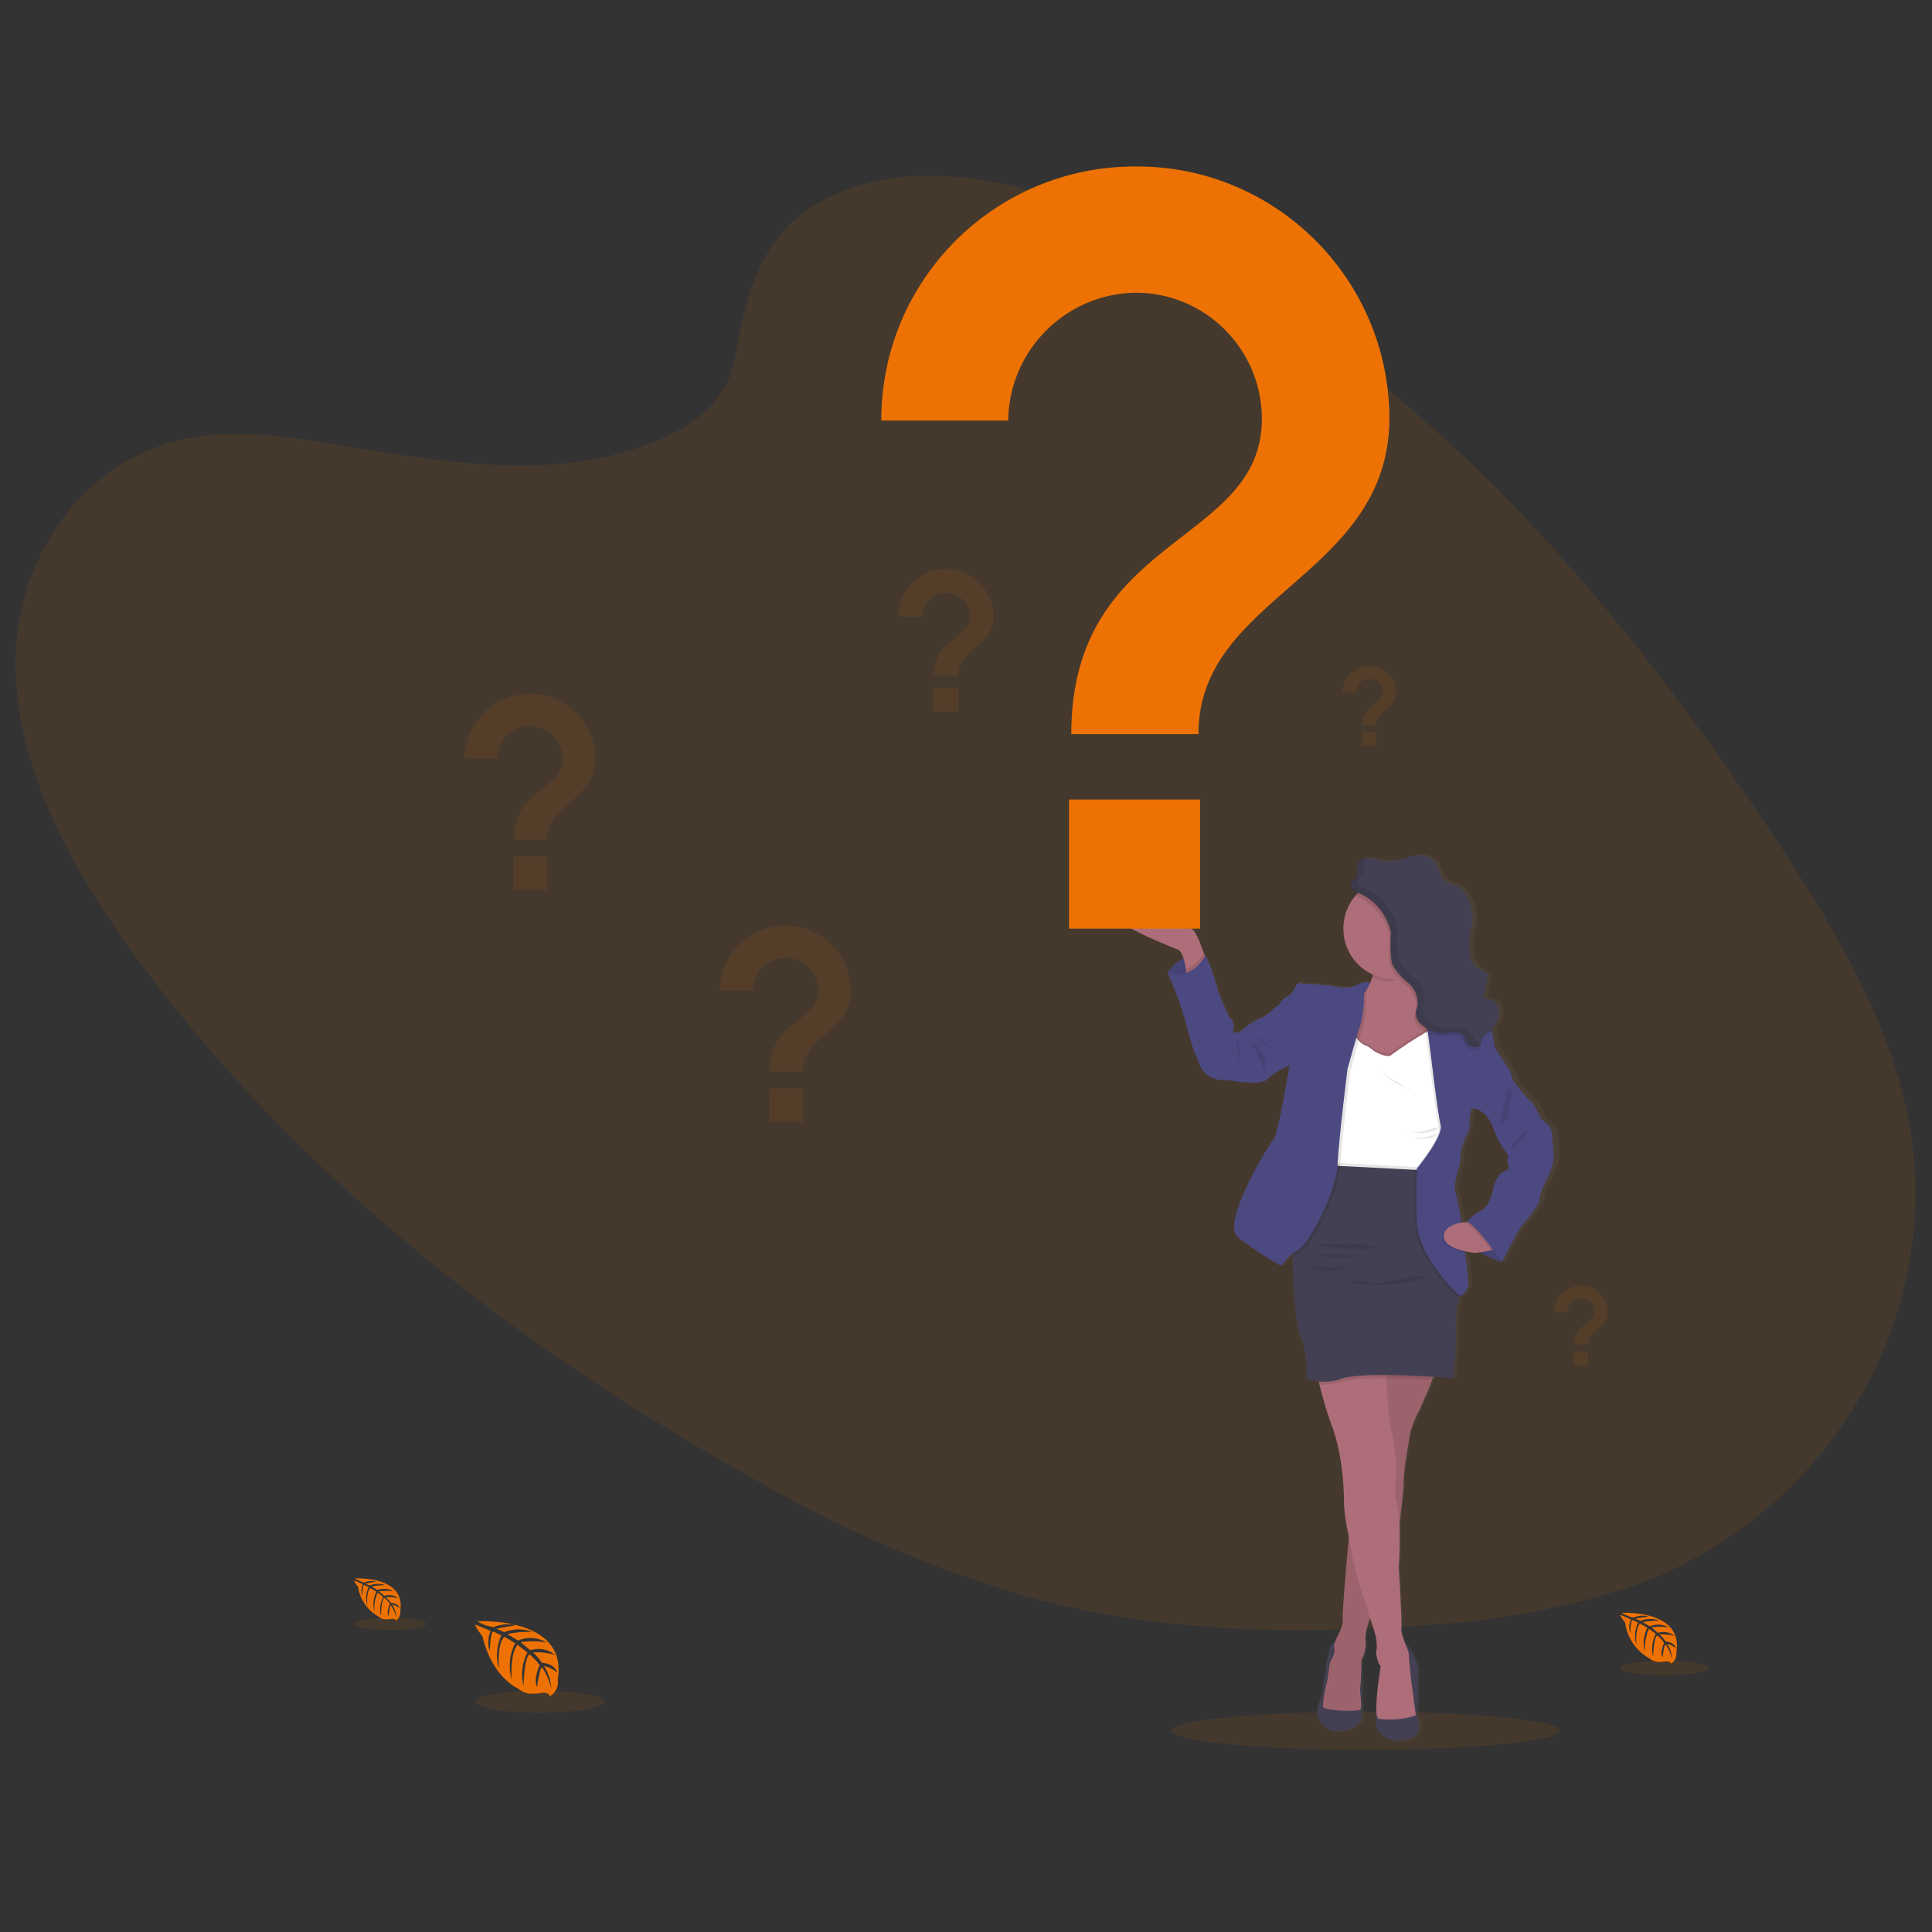 <?xml version="1.0" encoding="utf-8"?>
<!-- Generator: Adobe Illustrator 24.2.1, SVG Export Plug-In . SVG Version: 6.00 Build 0)  -->
<svg version="1.1" id="圖層_1" xmlns="http://www.w3.org/2000/svg" xmlns:xlink="http://www.w3.org/1999/xlink" x="0px" y="0px"
	 viewBox="0 0 600 600" style="enable-background:new 0 0 600 600;" xml:space="preserve">
<rect x="0" y="0" width="600" height="600" fill="#333333" stroke="none"/>
<style type="text/css">
	.st0{opacity:0.1;fill:#EE7203;enable-background:new    ;}
	.st1{fill:#EE7203;}
	.st2{fill:url(#Path_3442_1_);}
	.st3{fill:#4C4981;}
	.st4{opacity:0.1;enable-background:new    ;}
	.st5{fill:#AE6E79;}
	.st6{fill:#444053;}
	.st7{fill:#FFFFFF;}
</style>
<g id="Group_2075" transform="translate(-0.004)">
	<ellipse id="Ellipse_688" class="st0" cx="424.1" cy="537.5" rx="60.3" ry="5.9"/>
	<path id="Path_3438" class="st0" d="M263.1,58.9c26.5-9.9,58.9-1.4,86.5,11c86.7,38.9,149.8,112.7,200,187.9
		c18.2,27.2,35.4,55.7,42.3,86.1c13.9,61.9-22.4,125.9-84,148.4c-21.7,7.2-44.3,11.4-67.1,12.5c-41,3.1-83.5,1.9-124.2-9.6
		c-28.9-8.8-56.7-20.9-82.8-36.1C160,418.1,92.8,365.1,44.5,300.3C23.2,271.8,5.3,239.8,4.8,207s20.8-65.8,56-71.3
		c14.6-2.3,29.9,0.1,44.9,2.6c22.1,3.6,44.5,7.5,66.3,5.9c22.6-1.7,51.9-10.5,56-32C232.4,88.9,236.6,68.7,263.1,58.9z"/>
	<path id="Path_3439" class="st1" d="M148.2,503.5c0,0,28.4-1.7,25,18.2c0.4,2.1-0.7,4.1-2.5,5.1c0,0,0-1.5-2.9-1
		c-1,0.2-2.1,0.2-3.1,0.2c-1.4-0.1-2.7-0.7-3.8-1.6l0,0c0,0-8-3.3-11.1-16.3c0,0-2.3-2.8-2.2-3.6l4.8,2c-0.9,2-1,4.2-0.3,6.3
		c0,0,0.2-6.2,1.1-6.1c0.2,0,2.5,1.2,2.5,1.2c-1.5,3.2-1.8,7-0.7,10.4c0,0-0.8-7.4,1.6-10l3.4,2c-1.8,3.5-2.2,7.5-1.1,11.3
		c0,0-0.6-7.8,1.8-10.8l3.1,2.4c-1.7,3.2-2.1,6.9-1.2,10.3c0,0,0.2-9,1.9-9.7c1.2,1,2.2,2.1,3.1,3.3c0,0-2.1,4.4-0.8,6.8
		c0,0,0.8-6,1.5-6.1c1.4,2,2.4,4.3,2.9,6.7c-0.1-2.5-0.9-5-2.3-7.1c1.5,0.3,3,1,4.1,2.1c0,0-0.4-2.8-4.7-3.1
		c-0.8-1.2-1.7-2.3-2.8-3.2c2.3-0.2,4.7,0.1,6.9,0.8c-2.1-1.8-5-2.4-7.7-1.5l-3-2.5c2.7-0.4,5.4-0.4,8.1,0.1c-2.7-1.6-6-1.9-8.9-0.6
		l-3.3-2c2.5-0.6,5.1-0.8,7.7-0.7c-2.8-1.1-5.9-1-8.7,0.1l-2.4-1.1c0,0,3.5-0.7,4.6-0.8c1-0.1,1.1-0.4,1.1-0.4
		c-2.2-0.4-4.5-0.1-6.6,0.7C151.4,505.1,149.7,504.4,148.2,503.5z"/>
	<ellipse id="Ellipse_689" class="st0" cx="167.7" cy="528.5" rx="20.1" ry="3.4"/>
	<path id="Path_3440" class="st1" d="M110.2,490.2c0,0,16-1,14.1,10.2c0.2,1.2-0.4,2.3-1.4,2.9c0,0,0-0.8-1.6-0.5
		c-0.6,0.1-1.2,0.1-1.7,0.1c-0.8,0-1.5-0.4-2.1-0.9l0,0c-3.4-1.9-5.7-5.3-6.3-9.2c0,0-1.3-1.6-1.2-2l2.7,1.2
		c-0.5,1.1-0.6,2.4-0.2,3.6c0,0,0.1-3.5,0.6-3.4c0.1,0,1.4,0.7,1.4,0.7c-0.9,1.8-1,3.9-0.4,5.9c0,0-0.5-4.2,0.9-5.6l1.9,1.1
		c-1,2-1.2,4.2-0.6,6.4c-0.2-2.1,0.1-4.2,1-6.1l1.7,1.3c-0.9,1.8-1.2,3.9-0.7,5.8c0,0,0.1-5.1,1.1-5.5c0.7,0.6,1.2,1.2,1.7,1.9
		c0,0-1.2,2.5-0.5,3.8c0,0,0.5-3.4,0.8-3.4c0.8,1.2,1.3,2.4,1.7,3.8c-0.1-1.4-0.5-2.8-1.3-4c0.9,0.2,1.7,0.6,2.3,1.2
		c0,0-0.2-1.6-2.7-1.7c-0.5-0.7-1-1.3-1.6-1.8c1.3-0.1,2.6,0,3.9,0.4c-1.2-1-2.8-1.3-4.3-0.8l-1.7-1.4c1.5-0.2,3-0.2,4.5,0
		c-1.5-0.9-3.4-1-5-0.4l-1.8-1.1c1.4-0.3,2.9-0.4,4.3-0.4c-1.6-0.6-3.3-0.6-4.9,0.1l-1.3-0.6c0,0,2-0.4,2.6-0.5
		c0.6-0.1,0.6-0.2,0.6-0.2c-1.3-0.2-2.6-0.1-3.7,0.4C112,491.1,111,490.7,110.2,490.2z"/>
	<ellipse id="Ellipse_690" class="st0" cx="121.2" cy="504.3" rx="11.3" ry="1.9"/>
	<path id="Path_3441" class="st1" d="M503.6,500.9c0,0,19.3-1.2,17,12.3c0.2,1.4-0.5,2.8-1.7,3.5c0,0,0-1-2-0.7
		c-0.7,0.1-1.4,0.2-2.1,0.1c-0.9-0.1-1.8-0.4-2.6-1.1l0,0c-4.1-2.3-6.9-6.4-7.5-11.1c0,0-1.6-1.9-1.5-2.4l3.3,1.4
		c-0.6,1.4-0.7,2.9-0.2,4.3c0,0,0.1-4.2,0.7-4.1c0.1,0,1.7,0.8,1.7,0.8c-1,2.2-1.2,4.7-0.5,7.1c0,0-0.5-5,1.1-6.8l2.3,1.3
		c-1.2,2.4-1.5,5.1-0.7,7.7c-0.3-2.5,0.2-5,1.2-7.4l2.1,1.6c-1.1,2.2-1.4,4.7-0.8,7.1c0,0,0.2-6.2,1.3-6.6c0.8,0.7,1.5,1.4,2.1,2.3
		c0,0-1.4,3-0.5,4.6c0,0,0.5-4.1,1-4.1c0.9,1.4,1.6,2.9,2,4.6c-0.1-1.7-0.6-3.4-1.6-4.8c1,0.2,2,0.7,2.8,1.4c0,0-0.3-1.9-3.2-2.1
		c-0.5-0.8-1.2-1.5-1.9-2.2c1.6-0.1,3.2,0,4.7,0.5c-1.4-1.2-3.4-1.6-5.2-1l-2-1.7c1.8-0.3,3.7-0.3,5.5,0.1c-1.8-1.1-4.1-1.3-6-0.4
		l-2.2-1.3c1.7-0.4,3.5-0.5,5.2-0.5c-1.9-0.7-4-0.7-5.9,0.1l-1.6-0.7c0,0,2.4-0.5,3.1-0.5c0.7-0.1,0.7-0.3,0.7-0.3
		c-1.5-0.3-3.1-0.1-4.5,0.5C505.8,502,504.7,501.5,503.6,500.9z"/>
	<ellipse id="Ellipse_691" class="st0" cx="516.9" cy="518" rx="13.7" ry="2.3"/>
	
		<linearGradient id="Path_3442_1_" gradientUnits="userSpaceOnUse" x1="-86.387" y1="539.146" x2="-86.387" y2="535.212" gradientTransform="matrix(35.535 0 0 -70.002 3484.223 37776.855)">
		<stop  offset="0" style="stop-color:#808080;stop-opacity:0.251"/>
		<stop  offset="0.54" style="stop-color:#808080;stop-opacity:0.122"/>
		<stop  offset="1" style="stop-color:#808080;stop-opacity:0.102"/>
	</linearGradient>
	<path id="Path_3442" class="st2" d="M484.4,358.3c-0.4-2.1-0.6-4.2-0.6-6.3c0-2.5-3.4-4.8-3.4-4.8s-2.1-4.9-3.5-5.6
		c-2.2-2.2-4.1-4.6-5.8-7.1c0-1.3-0.5-2.5-1.3-3.5c-1.3-1.7-2.5-3.5-3.6-5.4l0,0c-0.6-0.7-0.3-1.2-1.2-5.4c0-0.2-0.1-0.4-0.2-0.6
		c0-0.1,0-0.2-0.1-0.3c1.9-1.9,2.6-4.8,1.7-7.3c-0.2-0.5-0.4-0.9-0.8-1.3c-1-0.8-2.6-0.5-3.6-1.2l1.1-4.8c0.3-1.2,0.4-2.7-0.6-3.3
		c-0.4-0.2-0.8-0.3-1.2-0.4c-1.7-0.8-2.9-2.4-3.2-4.2c-0.4-1.7-0.6-3.5-0.4-5.3c0.2-1.7,0.7-3.4,0.9-5.1c0.3-3.2-0.4-6.3-2.2-9
		c-0.7-1.2-1.7-2.1-2.9-2.7c-1.1-0.5-2.4-0.6-3.4-1.2c-2.2-1.4-2.1-4.7-3.8-6.6c-2.1-1.7-4.9-2.2-7.4-1.2c-2.5,0.9-5.1,1.4-7.7,1.5
		c-1.7-0.2-3.3-1-4.9-1.1c-0.5,0-1,0-1.4,0.1V266c-1.2,0.1-2.3,0.9-2.7,2.1c-0.1,0.3-0.1,0.6-0.1,0.9c0,0.7,0.2,1.4,0.2,2.1
		c0,0.5-0.1,1.1-0.5,1.5c-0.3,0.4-0.8,0.5-1.2,0.9c-0.3,0.3-0.4,0.7-0.4,1.1c0,1,1.3,2,2.2,2.4h0c-0.2,0.2-0.5,0.5-0.7,0.7
		c-2.5,2.8-3.9,6.5-3.9,10.3c0,6.3,3.8,11.9,9.5,14.3l-0.1,0.4c-0.2,0.8-0.5,1.5-0.9,2.2c-1.2-0.4-2.6-0.3-3.7,0.4
		c-1.8,0.9-3.9,1.2-5.8,0.9c-3.5-0.6-7.1-1-10.7-1.1c-0.7,0.3-2.2-1-3.1,0.7s-1.4,2.7-2.4,3.1c-1,0.4-2.6,1.8-2.4,2.1
		c0.2,0.3-2.4,2-2.4,2c-1,1.1-2.2,2-3.6,2.7c-1.4,0.5-2.8,1.2-4.1,2.1l-3.2,2.5c0,0-2.4,0.4-1.7-1.3s-1.3-3.7-1.3-3.7
		c-1.7-3.2-3-6.5-4.1-10c-0.8-3.1-2-6.1-3.4-9l-0.4,0l-0.2-0.5c-0.6-1.7-1.4-3.9-2-5.1c-1.2-2.4-1.9-2.6-1.9-2.6
		s-14.2-10.6-23.3-7.4c-9.2,3.2,16.8,12.9,19.1,13.9c1,0.7,1.6,1.7,1.8,2.8c-2.1,1-3.8,2.6-5,4.5c2.4,5,4.3,10.2,5.8,15.6
		c0.9,4,2.2,8,3.9,11.8c1,4,4.8,6.5,8.9,6c0,0,10.4,1.9,12.6,0c1.6-1.5,3.4-2.7,5.4-3.6c0.8-0.3,1.5-0.8,2-1.4
		c0,0-3.4,21.6-5.1,23.5c-1.7,1.9-16.5,26.1-11.2,30.5c4.2,3.3,8.7,6.2,13.3,8.8c0.5,0.2,1.8-2,3.7-3.6v1.3c0,8.6,1.2,21.7,2.8,24.7
		c1.5,4.1,1.9,8.4,1.4,12.7c1.2,0.6,2.6,0.9,3.9,0.9c0.1,0.3,0.2,0.6,0.2,0.9c1.2,4.9,2.7,9.7,4.4,14.4c1.4,4.1,2.3,8.3,2.8,12.6
		c0.4,3.6,0.6,7.1,0.6,10.7c0.2,3.2,0.7,6.3,1.4,9.4l0,0c-0.6,6.8-1.7,19.8-1.9,24.5l0,0v0.3c0,0.1,0,0.1,0,0.2v0.3l0,0
		c0,0.3,0,0.6,0,0.9c0.1,0.4,0,0.9-0.1,1.3c-0.4,1.3-0.9,2.6-1.6,3.8c-0.3,0.6-0.5,1.2-0.7,1.8c-0.9,0.5-1.6,1.4-1.7,2.4
		c-0.7,2.8-1.8,10.6-1.8,10.6c-0.1,2-0.6,4-1.3,5.8c-1.5,3-0.4,6.6,2.6,8.1c0.6,0.3,1.2,0.5,1.9,0.6c3.4,0.7,6.8-0.6,8.9-3.3
		l-0.2-18.9v0c0.1-0.2,0.2-0.3,0.3-0.5v0c0-0.1,0.1-0.2,0.1-0.3l0.1-0.1l0.1-0.2c0,0,0-0.1,0-0.1c0.6-1.8,0.8-3.7,0.5-5.6v-0.8
		c0-0.1,0-0.3,0-0.4c0-0.2,0,0,0-0.1l0-0.2v-0.1c0-0.1,0-0.2,0-0.2c0,0,0,0,0-0.1c0.1-0.3,0.1-0.6,0.2-0.8v-0.1l0.1-0.3l0,0
		c0.1-0.3,0.2-0.6,0.3-0.9v-0.1c0-0.1,0-0.2,0.1-0.3v0c0.1-0.3,0.2-0.6,0.3-0.8l0-0.1l0.1-0.2l0-0.1l0.2-0.5l0,0l1.7,5.3
		c0.4,1.6,0.6,3.3,0.4,4.9c-0.5,0.9,0.6,4.8,1.3,4.9l-0.7,4.9c-0.4,2.7-0.6,5.4-0.7,8.1c0,0.3-0.1,0.6-0.1,0.8
		c-0.2,2.2,0,4.3,0.7,6.4c3.1,3.6,8.5,4.1,12.1,1c0.2-0.1,0.3-0.3,0.5-0.5c0,0,0.8-3.6,0-4.3s-0.4-3.3-0.4-3.3s0.4-6.4,0.4-11.1
		c-0.2-3.3-1.6-6.4-3.8-8.8l-0.2,0.2c-0.8-1.5-1.2-3.2-1.4-4.9c0.3-1.7-0.8-19.2-0.8-19.2c0.4-4.7,0.5-9.4,0.3-14.1l0,0
		c0.1-0.8,0.2-1.6,0.3-2.4c0.4-3.8,0.8-7,0.9-8.7l0,0v-0.2c0-0.5,0.1-0.8,0-0.9c0-0.6,0-1.3,0.1-2c0.1-2,0.5-4.3,0.5-4.3l1.5-9.3
		c0.6-2.5,1.6-4.8,2.9-7.1l0.2-0.3l0,0c0.1-0.1,0.1-0.2,0.2-0.4l0-0.1c0.1-0.1,0.1-0.3,0.2-0.4l0-0.1c0.2-0.5,0.5-1,0.8-1.6
		c0,0,0-0.1,0.1-0.1l0.2-0.4c0-0.1,0-0.1,0.1-0.2c0-0.1,0.1-0.3,0.2-0.4c0-0.1,0.1-0.1,0.1-0.2c0.1-0.2,0.2-0.4,0.2-0.5l0.1-0.3
		c0.1-0.1,0.1-0.3,0.2-0.4l0.1-0.4c0-0.1,0.1-0.2,0.1-0.3l0.2-0.4c0-0.1,0.1-0.1,0.1-0.2c0.4-1,0.8-2.1,1.2-3l0,0l0.3-0.8
		c3.7,0.2,6.3,0.4,6.3,0.4c0.6-4.6,0.9-9.3,0.8-14c-0.1-3.7,0.2-7.5,0.9-11.2c0.1-0.3,0.1-0.5,0.1-0.8l0.1,0.1
		c1.8,1.4,3.1-3.3,3.1-3.3s-0.5-4.4-1.2-9.8l-0.1-0.5c1.1,0.2,2.1,0.4,3.2,0.5c0,0,0.6-0.1,1.4-0.2c2.2,1.3,4.6,2.4,7,3.2l3.9-7.2
		c0.7-1.5,1.6-2.9,2.6-4.2c2-2.1,3.8-4.4,5.3-6.9c0.5-2.8,1.4-5.6,2.8-8.1C483.5,363.2,484.2,360.7,484.4,358.3z M468.2,363.7
		c-1.5,0.6-3,4.2-3.1,5.3c-0.1,1.1-1.7,5.8-3.4,6.4c-1.8,1-3.5,2.2-5,3.7c-0.5,0-1,0.1-1.6,0.2c-0.3-3.1-0.9-6.1-1.7-9
		c-1.2-2.2,1.3-9.1,1.3-9.1c0-3,0.6-5.9,1.8-8.7c1.5-1.7,1.2-5.8,1.2-5.8s0.4-1.7,0.5-2.5s2.2,0,2.2,0l0,0c2.1,1.2,3.8,3.1,4.5,5.4
		c1.1,3.2,2.8,6.2,4.9,8.9c0,0-0.7,1.9,0,2.9C470.5,362.4,469.7,363.1,468.2,363.7z"/>
	<path id="Path_3443" class="st3" d="M362.6,302.2c2.4-4,7.1-6.2,11.8-5.5v8.4h-5.1l-4-1L362.6,302.2z"/>
	<path id="Path_3444" class="st4" d="M362.6,302.2c2.4-4,7.1-6.2,11.8-5.5v8.4h-5.1l-4-1L362.6,302.2z"/>
	<path id="Path_3445" class="st5" d="M374.8,298.9l-6.3,4.4c0,0-0.1-0.9-0.2-2.1c-0.3-2.3-1-5.7-2.5-6.3c-2.3-1-27.9-10.6-18.8-13.9
		c9.1-3.3,23,7.4,23,7.4s0.7,0.2,1.9,2.6c0.6,1.2,1.4,3.4,2,5.1C374.4,297.6,374.8,298.9,374.8,298.9z"/>
	<path id="Path_3446" class="st3" d="M424.8,305.6l0.7-0.3l2,2.3l-1.6,3.5l-2.8-1.1l0.6-2.8L424.8,305.6z"/>
	<path id="Path_3447" class="st6" d="M415.3,509.8c0,0-1.8-0.2-2.5,2.6c-0.7,2.8-1.8,10.6-1.8,10.6c-0.1,2-0.6,4-1.3,5.8
		c-1.5,3-0.3,6.6,2.6,8.1c0.6,0.3,1.2,0.5,1.8,0.6c3.3,0.7,6.7-0.6,8.8-3.3l-0.2-18.8L415.3,509.8z"/>
	<path id="Path_3448" class="st6" d="M436.6,510.6c2.2,2.4,3.5,5.5,3.8,8.8c-0.1,4.7-0.4,11.1-0.4,11.1s-0.4,2.6,0.4,3.3
		c0.8,0.7,0,4.3,0,4.3c-3.3,3.3-8.6,3.3-11.9,0.1c-0.2-0.2-0.4-0.4-0.6-0.6c-0.6-2.1-0.8-4.2-0.6-6.4c0.5-2.5,1.7-13.8,1.7-13.8
		L436.6,510.6z"/>
	<path id="Path_3449" class="st5" d="M446.2,424.7c-1.6,4.6-3.4,9-5.5,13.4c-1.2,2.2-2.2,4.6-2.8,7.1l-1.5,9.3
		c-0.3,2.1-0.5,4.2-0.5,6.3c0.1,2.1-3.7,32.5-3.7,32.5l-6,7.7c-1.3,2.4-2,5-2.2,7.6c0.4,2.4-0.1,4.8-1.2,6.9c0,0-0.1,7.1-0.4,8.6
		c-0.2,1.6,0.8,6,0,6.8c-0.8,0.8-11.4,0.4-11.6-0.9c0.2-2.6,0.6-5.1,1.3-7.5l0.9-6c0,0,1.9-3.3,1.4-4.4s0.8-3.6,0.9-3.8
		s2-3.7,1.7-5.1c-0.4-1.4,2.3-30.4,2.3-30.4l7.4-52L446.2,424.7z"/>
	<path id="Path_3450" class="st4" d="M446.2,424.7c0,0-0.6,1.6-1.4,3.8c-1.2,3.3-2.5,6.5-4.1,9.6c-1.2,2.2-2.2,4.6-2.8,7.1l-1.5,9.3
		c-0.3,2.1-0.5,4.2-0.5,6.3c0,0.8-0.6,6.1-1.3,12.1c-1.1,9.2-2.5,20.4-2.5,20.4l-6,7.7c0,0-0.3,0.6-0.7,1.5c-1,1.9-1.5,4-1.5,6.1
		c0.4,2.4-0.1,4.8-1.2,6.9c0,0-0.1,7.1-0.4,8.6s0.8,6,0,6.8c-0.8,0.8-11.4,0.4-11.6-0.9c0.2-2.6,0.6-5.1,1.3-7.5l0.9-6
		c0,0,1.9-3.3,1.4-4.4c-0.4-1.1,0.8-3.6,0.9-3.8c0.1-0.2,2-3.7,1.7-5.1c-0.3-1,1.2-18.1,1.9-26.1c0.2-2.5,0.4-4.2,0.4-4.2l6.4-44.7
		l0.5-3.6l0.5-3.7L446.2,424.7z"/>
	<path id="Path_3451" class="st5" d="M439.7,532.7c-3.7,1.3-7.7,1.6-11.6,1.1c-1.5-0.9,0-11.6,0-11.6l0.7-4.9
		c-0.7-0.1-1.8-4-1.3-4.9c0.2-1.6,0-3.3-0.4-4.9l-1.7-5.3l-1-3.2c-2.5-7.2-4.3-14.7-5.6-22.2c-0.7-3.1-1.2-6.2-1.4-9.4
		c0-3.6-0.2-7.2-0.6-10.7c-0.5-4.3-1.4-8.5-2.7-12.6c-1.8-4.7-3.2-9.5-4.4-14.3c-0.6-2.5-1.1-4.3-1.1-4.3s10.9-0.9,17.4-1.2
		c3-0.1,5.2-0.2,4.9,0.1c-0.3,1.1-0.4,2.3-0.3,3.5c0,5.3,0.5,10.7,1.4,15.9c1.1,4.5,1.6,9.2,1.6,13.9c-0.3,2.4-0.4,4.8-0.3,7.2
		c0.7,2.5,1.2,5.2,1.3,7.8c0.2,4.7,0.1,9.4-0.2,14c0,0,1.1,17.5,0.8,19.1c-0.3,1.7,2.3,6.8,2.3,7.8s0.7,7.8,0.7,7.8
		S439.6,532,439.7,532.7z"/>
	<path id="Path_3452" class="st5" d="M445.4,322.8l-1.2,1.3l-0.8,0.9l-4.7,5.1l-12.2,1.4l-6.5-1.7l-1.6-0.4c0,0,0-3.2,0.3-7.1
		c0.4-5,1.4-11,3.7-12.7c1.2-0.9,2.1-2.1,2.7-3.5c0.5-0.9,0.9-1.9,1.2-2.9c0-0.1,0.1-0.3,0.1-0.4c0.5-1.7,0.9-3.5,1.1-5.3
		c0,0,1.5-0.9,3.7-1.9c5.6-2.6,15.3-6.3,12,1.9c-0.5,1.2-0.9,2.4-1.3,3.6c-0.1,0.2-0.1,0.4-0.1,0.5c-1,2.9-0.8,6,0.5,8.8l0,0
		c0.1,0.3,0.3,0.5,0.5,0.7c0.2,0.3,0.5,0.6,0.8,0.8l1.4,8.9l0.1,0.7L445.4,322.8z"/>
	<path id="Path_3453" class="st4" d="M443.3,297.8C442.6,299.3,443.6,296.5,443.3,297.8c-2.6,1.8-8.6,7-12,7c-1.7,0-3.4-0.4-4.9-1.3
		c0.6-1.9,1-3.8,1.3-5.7C427.6,297.8,448,286.6,443.3,297.8z"/>
	<path id="Path_3454" class="st5" d="M448.5,288.4c0,8-6.1,14.7-14,15.6c-0.5,0.1-1.1,0.1-1.6,0.1c-8.7,0-15.7-7-15.7-15.7
		c0-8.7,7-15.7,15.7-15.7C441.4,272.7,448.5,279.7,448.5,288.4L448.5,288.4z"/>
	<path id="Path_3455" class="st4" d="M450.7,357.8l-2.2,5.8c0,0-1.8,0.1-4.6,0.2c-9.6,0.3-30.6,0.7-31.6-1.8
		c-0.2-0.6-0.3-1.3-0.3-1.9c0.1-3.2,0.7-6.4,1.6-9.5c0,0,1-11.5,1-12c0-0.5-0.9-8.6-0.9-8.6l1.7-6.5l4.8-3.4c0,0,2.2,3.3,3.4,3.6
		c1.1,0.4,2.1,1.1,3,1.9c0,0,4.2,2.6,5.6,1.1c1.4-1.4,12-7.8,12-7.8l5.6,6.2L450.7,357.8z"/>
	<path id="Path_3456" class="st7" d="M450.7,358.7l-2.2,5.8c0,0-1.8,0.1-4.6,0.2h-0.3c-1.2,0-2.6,0.1-4.1,0.1
		c-7.9,0.3-15.7,0.1-23.5-0.6c-2.1-0.3-3.4-0.7-3.6-1.3c-0.1-0.3-0.2-0.7-0.3-1.1c0-0.3-0.1-0.6-0.1-0.9c0.1-3.2,0.7-6.4,1.6-9.5
		c0,0,1-11.5,1-12s-0.9-8.6-0.9-8.6l1.7-6.5l3.3-2.3l1.5-1.1c0.5,0.8,1.1,1.5,1.7,2.2c0.5,0.6,1.1,1.1,1.8,1.4
		c1.1,0.4,2.1,1.1,3,1.9c0,0,4.2,2.6,5.6,1.1c3.4-2.5,6.9-4.8,10.5-6.9c0.9-0.6,1.5-0.9,1.5-0.9l0.8,0.8l4.9,5.3L450.7,358.7z"/>
	<path id="Path_3457" class="st4" d="M374.8,298.9l-6.3,4.4c0,0-0.1-0.9-0.2-2.1c2.3-1.1,4.2-2.9,5.5-5.1
		C374.4,297.6,374.8,298.9,374.8,298.9z"/>
	<path id="Path_3458" class="st3" d="M396.8,313.8l-1.4-0.4c-1,1.1-2.2,2-3.5,2.7c-1.4,0.5-2.8,1.2-4,2.1l-3.2,2.5
		c0,0-2.4,0.4-1.7-1.3s-1.3-3.7-1.3-3.7c-1.6-3.2-3-6.5-4-10c-0.8-3.1-1.9-6.1-3.3-9c0,0-4.2,8.1-11.8,5.5c2.3,5,4.2,10.2,5.7,15.5
		c0.9,4,2.1,8,3.8,11.7c1,3.9,4.7,6.5,8.8,6c0,0,10.2,1.9,12.4,0c1.5-1.5,3.3-2.7,5.3-3.6c0.8-0.3,1.5-0.8,2-1.4v-8.5L396.8,313.8z"
		/>
	<path id="Path_3459" class="st4" d="M384,321.9c0,0,1.8,6.7,0.6,7.4L384,321.9z"/>
	<path id="Path_3460" class="st4" d="M443.8,364.7c-9.6,0.3-30.6,0.7-31.6-1.8c-0.2-0.6-0.3-1.3-0.3-1.9l31.2,1.6L443.8,364.7z"/>
	<path id="Path_3461" class="st4" d="M446.2,424.7c0,0-0.6,1.6-1.4,3.8c-4-0.2-9.2-0.5-14.2-0.5c-1.8,0-3.5,0-5.1,0.1
		c-2.8,0-5.6,0.3-8.4,0.9c-2.4,0.7-4.9,1.1-7.5,1c-0.6-2.5-1.1-4.3-1.1-4.3s10.9-0.9,17.4-1.2l0.5-3.7L446.2,424.7z"/>
	<path id="Path_3462" class="st6" d="M454.6,398.3l-1.2,2.6c0,0-0.2,0.8-0.4,2c-0.7,3.7-1,7.4-0.9,11.2c0.1,4.7-0.2,9.3-0.8,13.9
		c0,0-26.4-2.2-34.2,0c-3.7,1.5-7.9,1.5-11.6,0c0.5-4.3,0.1-8.6-1.4-12.6c-1.6-2.9-2.7-16.1-2.7-24.7c-0.2-2.6,0-5.1,0.7-7.6
		c3.1-7,5.9-14.1,8.3-21.3l1.5,0.1l4.1,0.2l23.4,1.2l3.7,0.2l0.4,1.2L454.6,398.3z"/>
	<path id="Path_3463" class="st3" d="M466.2,389.7l0.2,2.3c0,0-11.6-3.8-11-8.4c0.6-4.6,0-4.1,0-4.1l9.3,0.8L466.2,389.7z"/>
	<path id="Path_3464" class="st4" d="M466.2,389.7l0.2,2.3c0,0-11.6-3.8-11-8.4c0.6-4.6,0-4.1,0-4.1l9.3,0.8L466.2,389.7z"/>
	<path id="Path_3465" class="st4" d="M391.7,323.7c1.2,1,2.6,1.7,4.1,2.1c-0.4-0.1-0.8-0.3-1.2-0.6c-0.8-0.6-1.6-1.2-2.4-1.9
		c-0.6-0.6-1.4-1.2-2.2-1.5C390.5,322.5,391.1,323.2,391.7,323.7z"/>
	<path id="Path_3466" class="st4" d="M391.9,326.8c0.4,0.4,0.7,0.9,0.9,1.4c0.4,1.5,0.3,3-0.1,4.4l-1.9-4.5c-0.3-0.8-0.6-1.5-1-2.3
		c-0.2-0.3-1.2-1.6-1.1-1.9C389,323.2,391.5,326.3,391.9,326.8z"/>
	<path id="Path_3467" class="st4" d="M443.7,351.6c1.3-0.2,2.4-0.7,3.4-1.6c-1.9,0.2-3.7,1-5.6,1.4c-1.7,0.4-3.6,0.2-5.2-0.5
		C438.6,351.9,441.2,352.1,443.7,351.6z"/>
	<path id="Path_3468" class="st4" d="M438.3,338.4c-0.3,0.1-0.7,0-1-0.2c-1.4-0.8-2.8-1.7-4.2-2.6c-1.5-0.8-2.9-1.8-4.2-2.9
		C431.5,335.4,434.7,337.4,438.3,338.4z"/>
	<path id="Path_3469" class="st4" d="M442.3,353.6c0.8,0,1.5,0,2.2-0.2c0.7-0.2,1.4-0.6,1.8-1.2c-0.3-0.1-0.6,0-0.8,0.1
		c-2.3,1-4.8,1.3-7.2,0.9C439.6,353.6,441,353.8,442.3,353.6z"/>
	<path id="Path_3470" class="st4" d="M428.7,387c-1.5,0.5-3,0.8-4.6,0.9c-1.2,0.1-2.4,0-3.6-0.1l-5.9-0.4l-2.9-0.2
		c-0.3,0-1.8,0-1.1-0.7c0.4-0.3,2.3-0.1,2.8-0.1c1,0,2,0,2.9-0.1c1.9,0,3.9,0,5.8,0.1C424.4,386.6,426.5,386.8,428.7,387z"/>
	<path id="Path_3471" class="st4" d="M421.9,389.9c-1.1,0.1-2.2,0.4-3.3,0.7c-1.2,0.1-2.3,0.2-3.5,0.1c-2.3-0.1-4.6-0.5-6.7-1.4
		C412.9,389.6,417.4,389.7,421.9,389.9z"/>
	<path id="Path_3472" class="st4" d="M409.3,393c0.4,0.1,0.9,0.2,1.3,0.4c2.6,0.5,5.2,0.3,7.6-0.5c-0.7,0.9-1.8,1.5-2.9,1.6
		c-1.8,0.5-3.8,0.5-5.6,0.2c-0.6-0.1-2.1-0.3-2.4-0.9C406.8,392.8,408.7,392.9,409.3,393z"/>
	<path id="Path_3473" class="st4" d="M423.2,397.6c0.7,0.2,1.5,0.3,2.2,0.6c2.9,0.4,5.8,0.1,8.5-0.9c3.4-0.8,6.8-1.1,10.3-1
		c-0.8,0.2-1.5,0.4-2.2,0.7c-0.8,0.2-1.6,0.5-2.4,0.7c-1.6,0.4-3.2,0.7-4.8,0.9c-3.3,0.5-6.6,0.6-9.9,0.4c-1.8,0.1-3.7-0.1-5.4-0.7
		C420.6,397.8,421.9,397.5,423.2,397.6z"/>
	<path id="Path_3474" class="st4" d="M424.3,309c0.1,3.2-0.2,6.5-0.9,9.6c-0.3,0.9-0.9,2.7-1.4,4.6c-0.6,2.2-1.3,4.6-1.8,6.5
		c-0.5,1.9-0.9,3.1-0.9,3.1s-2.4,19.8-3.1,29.2c0,0.2,0,0.3,0,0.5c0,0.5-0.1,1.1-0.2,1.7c-1.4,9.4-9.5,23.8-12.2,24.9
		c-0.8,0.4-1.6,0.9-2.3,1.6c-0.2-2.6,0-5.1,0.7-7.6c3.1-7,5.9-14.1,8.3-21.3l1.5,0.1c0-0.3-0.1-0.6-0.1-0.9c0.1-3.2,0.7-6.4,1.6-9.5
		c0,0,1-11.5,1-12c0-0.5-0.9-8.6-0.9-8.6l1.7-6.5l3.3-2.3c0.4-5,1.4-11,3.7-12.7c1.2-0.9,2.1-2.1,2.7-3.5c0.5,0.1-0.4-0.3-0.4-0.3
		L424.3,309z"/>
	<path id="Path_3475" class="st3" d="M425.5,305.3c-1.2-0.4-2.5-0.3-3.6,0.4c-1.8,0.9-3.8,1.2-5.8,0.9c-3.5-0.6-7-1-10.6-1.1
		c-0.7,0.3-2.2-1-3.1,0.7s-1.4,2.7-2.3,3.1c-0.9,0.4-2.6,1.8-2.4,2.1s-2.4,2-2.4,2l5.2,17c0,0-3.4,21.6-5,23.4
		c-1.7,1.9-16.3,26.1-11.1,30.4c4.2,3.3,8.6,6.2,13.2,8.8c0.6,0.3,2.7-3.6,5.5-4.8c2.9-1.2,11.8-17.4,12.3-26.6
		c0.5-9.2,3.1-29.7,3.1-29.7s3.1-11.2,4.2-14.2c0.7-3.2,1-6.4,0.9-9.6L425.5,305.3z"/>
	<path id="Path_3476" class="st4" d="M454.6,398.3l-1.2,2.6c0,0-0.2,0.8-0.4,2c-0.2,0-0.4-0.1-0.6-0.3c-1.8-1.4-12.3-12.3-12.9-21.9
		c-0.4-7.1-0.2-13.2-0.1-16c0-0.9,0.1-1.4,0.1-1.5l0,0c0,0,8.2-9.9,7.3-13.4c-0.9-3.5-3.1-22.3-3.1-22.3l-0.3-2.5l-0.5-4.2
		l-1.3-10.1l1.4,0.3c0.2,0.3,0.5,0.6,0.8,0.8l1.4,8.9l4.9,5.3l0.8,32.6l-2.2,5.8c0,0-1.8,0.1-4.6,0.2h-0.3L454.6,398.3z"/>
	<path id="Path_3477" class="st3" d="M459.1,344.6c0,0-2-0.8-2.2,0c-0.1,0.8-0.5,2.5-0.5,2.5s0.4,4.2-1.2,5.8
		c-1.2,2.7-1.8,5.7-1.8,8.6c0,0-2.4,6.9-1.3,9c0.8,3.1,1.4,6.2,1.7,9.4c0.4,2.9,0.8,6.2,1.2,9.1c0.7,5.4,1.1,9.8,1.1,9.8
		s-1.3,4.7-3.1,3.3c-1.8-1.4-12.3-12.3-12.9-21.9c-0.4-6.8-0.2-12.6-0.1-15.5c0-1.2,0.1-1.9,0.1-1.9s8.2-9.9,7.3-13.4
		s-3.1-22.3-3.1-22.3l-0.4-2.9l-0.4-3.1l-0.1-0.7l-1.3-10l0,0c3.2,0.6,6.4,1.6,9.4,2.9c2.4,1.2,5,2,7.6,2.6c2,0.6,3.6,2.2,4.1,4.2
		c0.1,0.2,0.1,0.4,0.2,0.6c0.9,4.2,0.6,4.7,1.2,5.4C463.2,332.4,461.3,338.5,459.1,344.6z"/>
	<path id="Path_3478" class="st4" d="M455.2,389.1c-2.9-0.6-7.3-1.9-7.2-4.9c0.1-2.8,3.5-3.8,6-4.2
		C454.4,382.9,454.8,386.2,455.2,389.1z"/>
	<path id="Path_3479" class="st5" d="M464.3,387.6c-0.1,0.3-0.6,0.5-1.3,0.7c-1.6,0.4-3.2,0.6-4.8,0.8c0,0-10-0.8-9.8-5.3
		c0.1-3.2,4.6-4.1,7.2-4.3c0.6-0.1,1.1-0.1,1.7-0.1C457.2,379.4,464.7,386.7,464.3,387.6z"/>
	<path id="Path_3480" class="st4" d="M464.3,387.6c-0.1,0.3-0.6,0.5-1.3,0.7c-2.6-3.5-6.2-8-8-8.4l0.5-0.5c0.6-0.1,1.1-0.1,1.7-0.1
		C457.2,379.4,464.7,386.7,464.3,387.6z"/>
	<path id="Path_3481" class="st3" d="M461.8,325.6l2.9,0.4c1.1,1.9,2.2,3.7,3.5,5.4c0.8,1,1.2,2.2,1.3,3.4c1.6,2.6,3.5,4.9,5.7,7.1
		c1.4,0.7,3.4,5.6,3.4,5.6s3.4,2.2,3.4,4.7c0.1,2.1,0.3,4.2,0.6,6.3c-0.1,2.5-0.8,4.9-1.9,7.1c-1.4,2.5-2.4,5.2-2.8,8
		c-1.5,2.5-3.2,4.8-5.2,6.9c-1,1.3-1.8,2.8-2.5,4.2l-3.8,7.2c0,0-8.1-11.9-11-12.5c1.5-1.5,3.1-2.7,5-3.7c1.7-0.6,3.2-5.3,3.3-6.4
		s1.5-4.7,3-5.3c1.5-0.6,2.3-1.3,1.7-2.3c-0.3-0.9-0.3-2,0-2.9c-2.1-2.7-3.7-5.6-4.8-8.8c-0.8-2.3-2.3-4.2-4.5-5.4l-2.2-5.5
		L461.8,325.6z"/>
	<path id="Path_3482" class="st4" d="M472.4,352.4c1.6-1.4,3.7-2.1,5.8-2.2c-1.4,0.1-2.7,0.6-3.8,1.5c-0.4,0.4-0.7,0.9-1.1,1.3
		c-0.3,0.5-3.1,4-3.5,3.5C469.2,355.7,471.9,352.9,472.4,352.4z"/>
	<path id="Path_3483" class="st4" d="M465.9,349c0.9-0.1,1.7-0.6,2-1.5c0.4-0.8,0.6-1.7,0.6-2.5c0.2-1.5,0.5-2.9,0.9-4.4
		c0.2-0.6,0.2-1.2-0.1-1.8c-0.2-0.5-0.4-0.9-0.6-1.3c-0.5,0.9-0.8,1.8-0.9,2.8c-0.3,1-0.5,2-0.8,2.9C467,343.8,466,349,465.9,349z"
		/>
	<path id="Path_3484" class="st4" d="M463.4,320c-0.3,0.4-0.6,0.7-1,1c-1.2,0.9-2.7,1.7-2.9,3.2c0,0.5,0,1-0.2,1.4
		c-0.4,0.6-1.3,0.6-2,0.5c-0.6-0.1-1.2-0.3-1.7-0.6c-0.8-0.7-0.8-1.8-1.4-2.7c-0.7-0.9-1.8-1.3-2.9-1.3c-1.1,0-2.2,0.2-3.3,0.3
		c-0.7,0-1.4,0-2.1-0.1c-0.2,0-0.5-0.1-0.7-0.1c-0.5-0.1-1-0.3-1.4-0.5c-0.2-0.1-0.5-0.2-0.7-0.3c-0.7-0.4-1.4-0.9-2-1.4
		c-1.2-0.9-1.8-2.3-1.9-3.8c0.1-0.9,0.5-1.7,0.6-2.6c0.1-2.6-1-5.1-3.1-6.8c-0.7-0.7-1.5-1.4-2.2-2.2c-1.1-1-2-2.3-2.6-3.7
		c-0.5-1.5-0.7-3.1-0.5-4.7c0.2-1.6,0.2-3.2,0.1-4.8c-1.1-5.6-5-10.3-10.3-12.5l-0.2-0.1c5.7-6.5,15.6-7.2,22.1-1.5
		c6.5,5.7,7.2,15.6,1.5,22.1c-0.8,0.9-1.6,1.7-2.5,2.3c-0.1,0.2-0.1,0.4-0.1,0.5c-1,2.9-0.8,6,0.5,8.8l0,0c3.2,0.6,6.4,1.6,9.4,2.9
		c2.4,1.2,5,2,7.6,2.6C461.3,316.3,462.9,318,463.4,320z"/>
	<path id="Path_3485" class="st6" d="M419.9,273.9c0.3-0.4,0.8-0.6,1.1-0.9c1-1.1,0-2.9,0.4-4.4c0.7-1.6,2.4-2.5,4-2.2
		c1.7,0.2,3.2,0.9,4.9,1.1c2.6,0,5.2-0.5,7.6-1.5c2.5-0.9,5.2-0.5,7.3,1.2c1.7,1.9,1.6,5.2,3.8,6.6c1.1,0.5,2.2,0.9,3.3,1.2
		c1.2,0.6,2.2,1.5,2.8,2.7c1.7,2.7,2.5,5.8,2.1,9c-0.2,1.7-0.7,3.4-0.9,5.1c-0.2,1.8-0.1,3.6,0.4,5.3c0.3,1.9,1.5,3.4,3.2,4.2
		c0.4,0.1,0.8,0.2,1.2,0.4c1,0.6,0.9,2.1,0.6,3.3l-1,4.8c1,0.8,2.6,0.4,3.5,1.2c0.4,0.4,0.7,0.8,0.8,1.3c1,2.8,0.1,5.8-2.1,7.7
		c-1.2,0.9-2.7,1.7-2.9,3.2c0,0.5,0,1-0.2,1.4c-0.4,0.6-1.3,0.6-2,0.5c-0.6-0.1-1.2-0.3-1.7-0.6c-0.8-0.7-0.8-1.8-1.4-2.7
		c-0.7-0.9-1.8-1.3-2.9-1.3c-1.1,0-2.2,0.2-3.3,0.3c-2.5,0.1-5-0.8-6.9-2.5c-1.2-0.9-1.9-2.3-1.9-3.8c0.1-0.9,0.5-1.7,0.6-2.6
		c0.1-2.6-1-5.1-3.1-6.8c-2-1.6-3.7-3.6-4.9-5.9c-0.5-3.1-0.6-6.3-0.3-9.5c-1.1-5.6-5-10.3-10.3-12.5
		C420.4,276.8,418.6,275.4,419.9,273.9z"/>
	<path id="Path_3486" class="st4" d="M458.3,323.3c-0.8-0.7-0.8-1.8-1.4-2.7c-0.7-0.9-1.8-1.3-2.9-1.3c-1.1,0-2.2,0.2-3.3,0.3
		c-2.6,0.1-5.1-0.8-7-2.5c-1.2-0.9-1.8-2.3-1.9-3.8c0.1-0.9,0.5-1.7,0.6-2.6c0.1-2.6-1-5.1-3.1-6.8c-2-1.6-3.7-3.6-4.9-5.9
		c-0.5-3.1-0.6-6.3-0.3-9.5c-1.1-5.6-5-10.3-10.3-12.5c-1.1-0.6-3-2-1.7-3.4c0.3-0.4,0.8-0.6,1.1-0.9c1-1.1,0-2.9,0.4-4.4
		c0.1-0.3,0.2-0.5,0.4-0.8c-1.2,0.1-2.2,0.9-2.7,2.1c-0.4,1.5,0.6,3.3-0.4,4.4c-0.3,0.4-0.8,0.5-1.1,0.9c-1.3,1.4,0.6,2.9,1.7,3.4
		c5.3,2.2,9.2,6.8,10.3,12.5c-0.3,3.2-0.2,6.4,0.3,9.5c1.2,2.3,2.8,4.3,4.9,5.9c2.1,1.6,3.2,4.1,3.1,6.8c-0.2,0.9-0.4,1.7-0.6,2.6
		c0,1.5,0.7,2.9,1.9,3.8c1.9,1.7,4.4,2.6,6.9,2.5c1.1-0.1,2.2-0.3,3.3-0.3c1.1,0,2.2,0.4,2.9,1.3c0.6,0.8,0.7,2,1.4,2.7
		c0.5,0.4,1.1,0.6,1.7,0.6c0.7,0.1,1.7,0.2,2-0.5c0.1-0.3,0.2-0.6,0.2-0.8C459.4,323.9,458.8,323.6,458.3,323.3z"/>
	<path id="Path_3487" class="st1" d="M372.7,288.4h-40.7v-40.1h40.7L372.7,288.4z M372.2,228h-39.5c0-62.3,59.2-58.6,59.2-98
		c-0.1-21.7-17.7-39.2-39.4-39.1c0,0,0,0,0,0c-21.7,0.4-39.1,18-39.4,39.7h-39.4c-0.1-43.5,35.1-78.8,78.6-78.9c0,0,0,0,0,0h0.3
		c43.3-0.3,78.6,34.6,78.9,77.9c0,0.1,0,0.2,0,0.3C431.3,179.2,372.1,184.8,372.2,228L372.2,228z"/>
	<path id="Path_3488" class="st0" d="M170,276.4h-10.5v-10.4H170V276.4z M169.8,260.8h-10.2c0-16,15.2-15.1,15.2-25.3
		c0-5.6-4.6-10.1-10.2-10.1h0l0,0c-5.6,0.1-10.1,4.6-10.1,10.2h-10.2c0.1-11.2,9.3-20.3,20.5-20.1c11,0.1,20,9,20.1,20
		C185.1,248.3,169.8,249.7,169.8,260.8L169.8,260.8z"/>
	<path id="Path_3489" class="st0" d="M249.4,348.4h-10.5V338h10.5L249.4,348.4z M249.2,332.8h-10.2c0-16.1,15.2-15.1,15.2-25.3
		c0-5.6-4.6-10.1-10.2-10.1c0,0,0,0,0,0l0,0c-5.6,0.1-10.1,4.6-10.2,10.2h-10.2c0.1-11.2,9.3-20.3,20.5-20.1c11,0.1,20,9,20.1,20
		C264.5,320.2,249.2,321.7,249.2,332.8L249.2,332.8z"/>
	<path id="Path_3490" class="st0" d="M297.6,221H290v-7.5h7.6L297.6,221z M297.5,209.7h-7.4c0-11.6,11.1-11,11.1-18.3
		c0-4.1-3.3-7.3-7.4-7.3h0l0,0c-4.1,0.1-7.3,3.4-7.4,7.4h-7.4c0-8.1,6.5-14.8,14.7-14.8c8.1,0,14.8,6.5,14.8,14.7
		C308.6,200.6,297.5,201.7,297.5,209.7L297.5,209.7z"/>
	<path id="Path_3491" class="st0" d="M427.4,231.6h-4.3v-4.2h4.3V231.6z M427.4,225.2h-4.2c0-6.6,6.2-6.2,6.2-10.3
		c0-2.3-1.8-4.1-4.1-4.1l0,0h0c-2.3,0-4.1,1.9-4.2,4.2h-4.2c0.1-4.6,4-8.2,8.6-8.1c4.4,0.1,8,3.6,8.1,8
		C433.6,220,427.4,220.6,427.4,225.2L427.4,225.2z"/>
	<path id="Path_3492" class="st0" d="M493.1,424h-4.3v-4.2h4.3L493.1,424z M493.1,417.6h-4.2c0-6.6,6.3-6.2,6.3-10.3
		c0-2.3-1.9-4.1-4.2-4.1c-2.3,0-4.1,1.9-4.2,4.2h-4.2c0.1-4.6,4-8.2,8.6-8.1c4.4,0.1,8,3.6,8.1,8
		C499.3,412.5,493.1,413.1,493.1,417.6L493.1,417.6z"/>
</g>
</svg>
